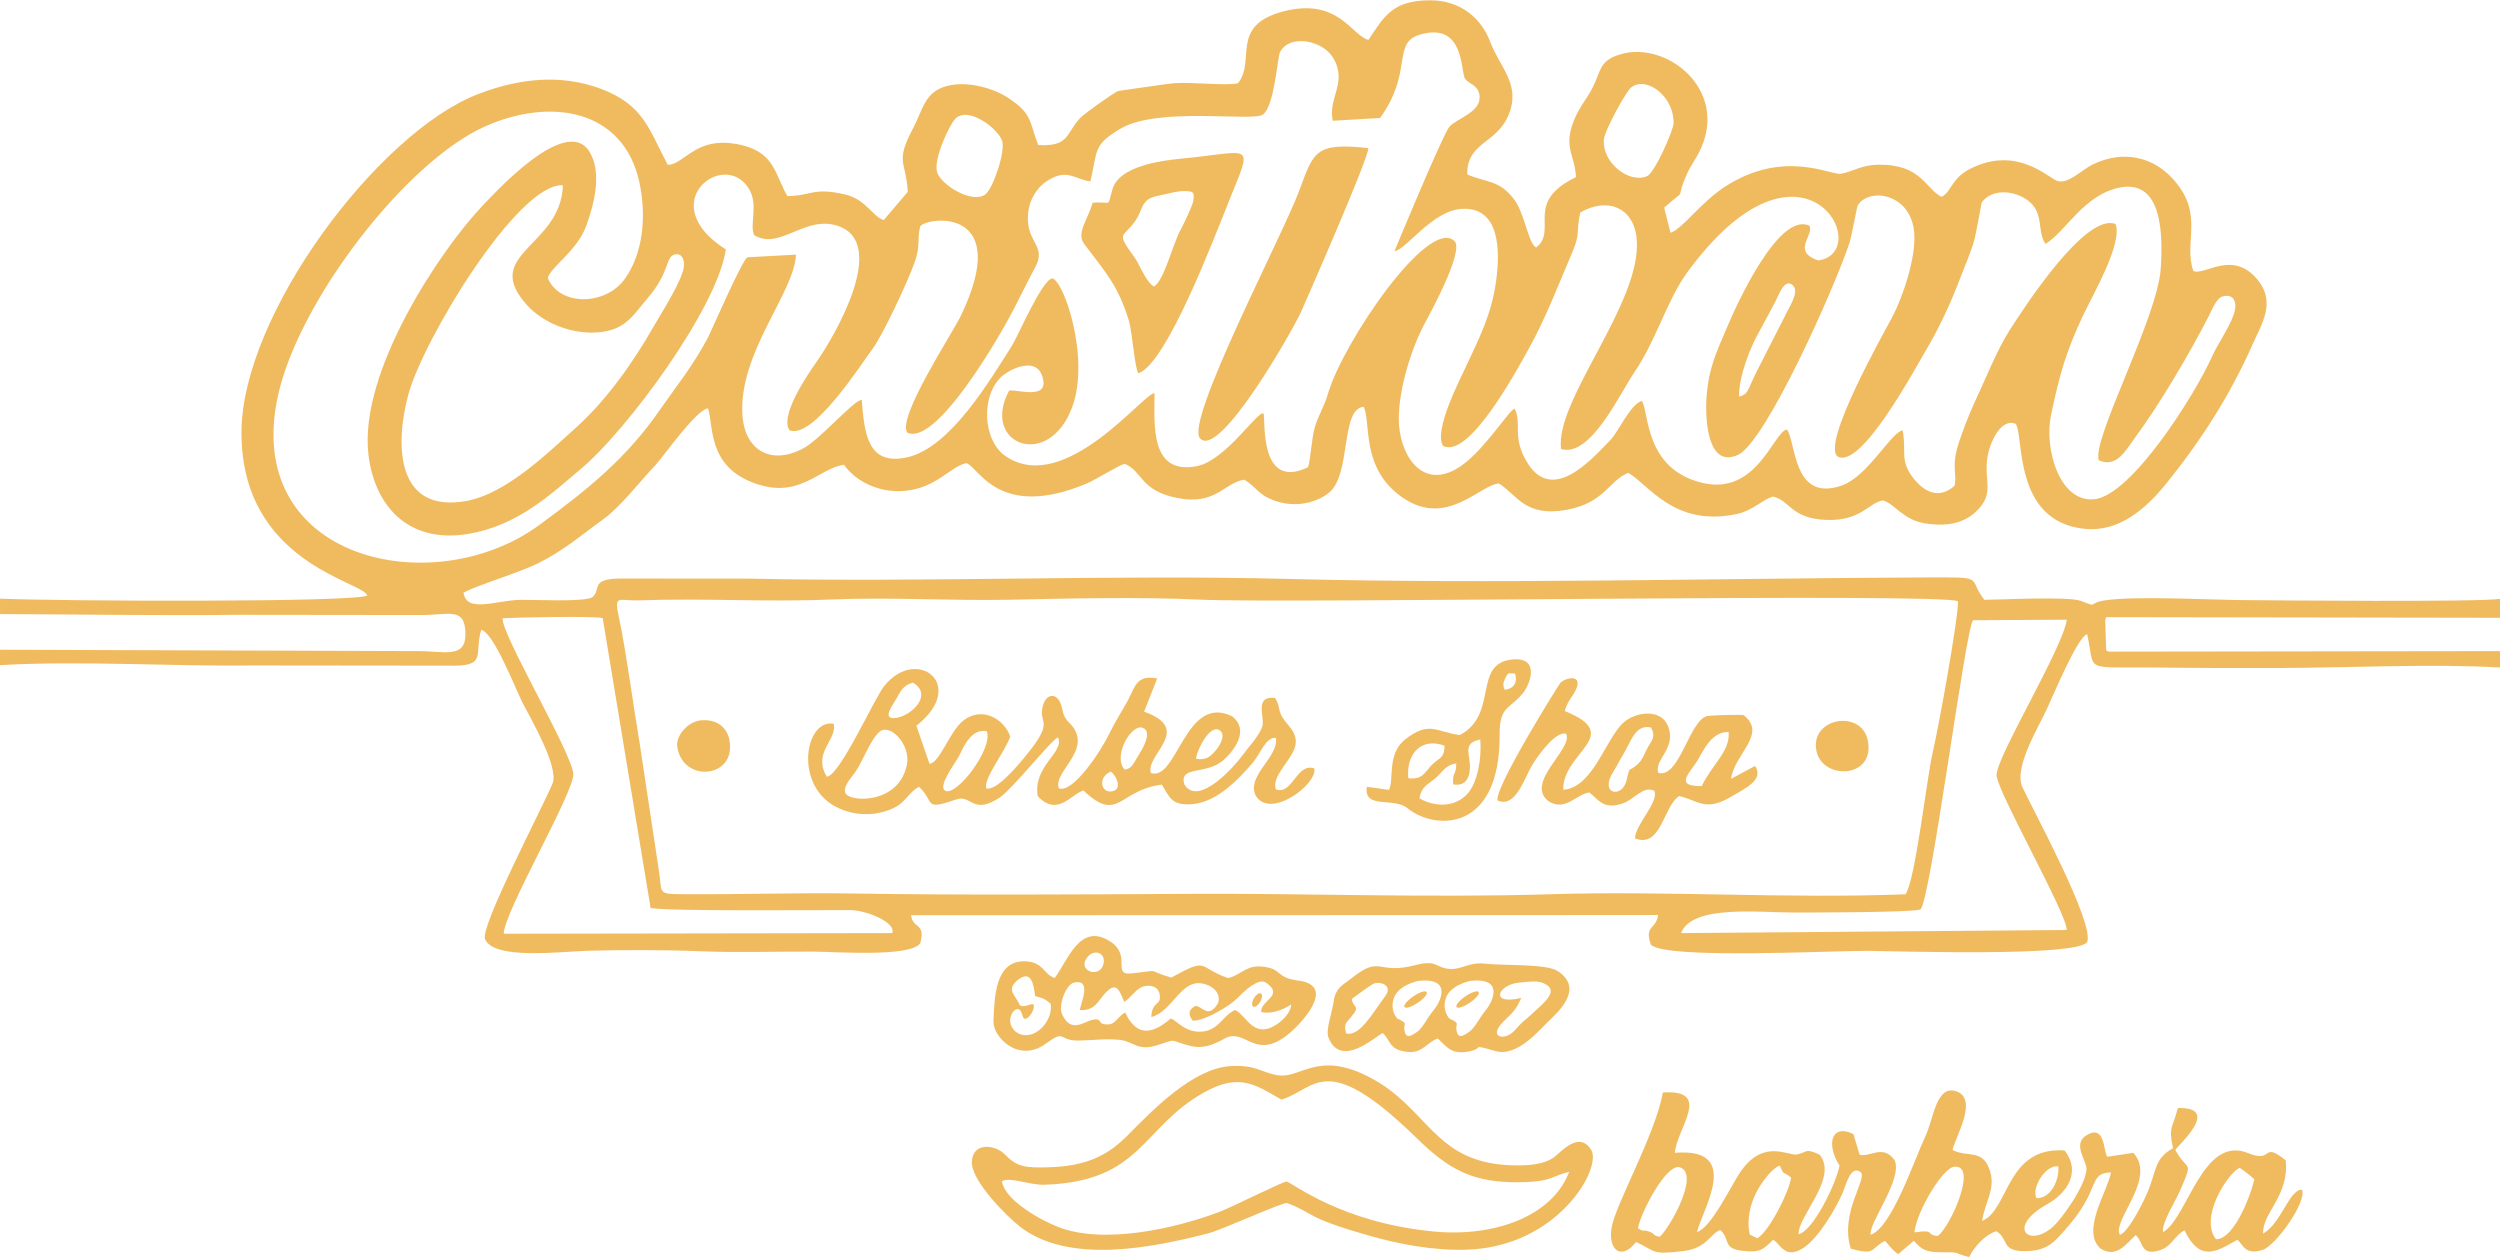 <?xml version="1.0" encoding="UTF-8"?>
<!DOCTYPE svg PUBLIC "-//W3C//DTD SVG 1.0//EN" "http://www.w3.org/TR/2001/REC-SVG-20010904/DTD/svg10.dtd">
<!-- Creator: CorelDRAW X8 -->
<svg xmlns="http://www.w3.org/2000/svg" xml:space="preserve" width="2193px" height="1103px" version="1.0" style="shape-rendering:geometricPrecision; text-rendering:geometricPrecision; image-rendering:optimizeQuality; fill-rule:evenodd; clip-rule:evenodd"
viewBox="0 0 23494 11811"
 xmlns:xlink="http://www.w3.org/1999/xlink">
 <defs>
  <style type="text/css">
   <![CDATA[
    .fil0 {fill:#F0BB5F}
   ]]>
  </style>
 </defs>
 <g id="Capa_x0020_1">
  <g id="_2400083529248">
   <path class="fil0" d="M9562 9209c134,-109 152,51 166,149 78,21 93,26 146,73 19,121 -80,265 -195,290 -86,19 -154,-27 -177,-87 -31,-79 28,-167 72,-152 32,12 33,81 52,88 40,14 106,-93 86,-131 -11,-23 -85,35 -128,4 -35,-87 -134,-142 -22,-234zm1012 303c-69,36 -89,109 -157,112 -126,5 -36,-66 -154,-42 -78,17 -199,130 -282,-54 -38,-83 37,-281 113,-297 167,-37 68,183 53,258 138,10 171,-81 230,-148 119,-137 143,-29 189,72 64,-45 97,-103 150,-132 16,-10 35,-16 57,-19 82,-9 132,35 127,119 -4,57 -78,43 -80,174 190,-48 272,-337 461,-318 89,9 201,78 166,187 -93,158 -153,21 -214,27 -73,39 -63,87 -24,138 110,5 349,-139 418,-210 144,-150 227,-177 271,-147 175,123 -54,166 -46,276 75,19 182,-6 283,-71 -5,101 -151,223 -250,233 -133,14 -190,-139 -277,-181 -112,46 -149,180 -295,201 -172,24 -256,-108 -311,-121 -182,157 -325,165 -428,-57zm-201 -476c-16,173 -275,87 -145,-54 55,-60 153,-35 145,54zm-462 152c-108,-36 -104,-155 -285,-157 -275,-3 -280,338 -290,560 -7,153 238,400 491,215 196,-143 107,-26 315,-30 128,-2 253,-21 386,-6 121,14 166,108 342,51 216,-70 105,-45 324,7 118,28 218,-18 315,-71 198,-110 284,231 620,-59 86,-74 444,-438 71,-486 -211,-28 -147,-101 -310,-128 -177,-29 -214,71 -348,105 -295,-102 -177,-203 -534,-5 -263,-75 -62,-73 -376,-39 -183,20 2,-165 -192,-296 -293,-198 -409,187 -529,339zm3085 518c77,75 54,154 226,176 146,19 193,-96 290,-125 71,64 118,144 255,127 214,-27 21,-85 288,-9 203,58 413,-200 496,-279 105,-100 334,-312 88,-473 -108,-71 -511,-50 -687,-70 -149,-16 -219,58 -326,50 -138,-10 -119,-89 -321,-37 -369,97 -322,-99 -599,121 -78,61 -155,91 -172,218 -15,104 -76,272 -51,339 120,313 468,-32 513,-38zm-345 4c-27,-99 3,-98 50,-161 90,-102 10,-81 3,-165 29,-22 179,-131 203,-142 60,-26 187,13 112,115 -126,170 -240,381 -368,353zm1646 -335c-309,73 -215,-126 -24,-143 112,-11 175,-20 230,4 102,44 80,104 15,175 -29,32 -67,62 -107,101 -37,37 -63,55 -98,86 -41,37 -70,78 -100,103 -91,76 -225,37 -85,-103 89,-89 107,-92 169,-223zm-1098 307c-13,-74 42,-61 -69,-114 -56,-68 -48,-145 -30,-194 29,-80 117,-130 223,-158 339,-39 205,207 157,265 -83,101 -105,176 -172,220 -55,37 -97,55 -109,-19zm84 -322c57,-39 113,-57 124,-40 12,17 -26,62 -84,101 -57,39 -113,57 -124,40 -12,-17 26,-62 84,-101zm-1434 -27c-16,-9 -45,11 -65,45 -20,34 -23,69 -7,79 17,9 46,-11 66,-45 20,-34 23,-69 6,-79zm1839 349c-13,-74 42,-61 -69,-114 -55,-68 -48,-145 -30,-194 29,-80 117,-130 223,-158 339,-39 205,207 158,265 -83,101 -105,176 -173,220 -55,37 -96,55 -109,-19zm84 -322c57,-39 113,-57 124,-40 12,17 -26,62 -84,101 -57,39 -113,57 -124,40 -12,-17 26,-62 84,-101z"/>
   <path class="fil0" d="M16443 11599c-29,-137 2,-272 58,-388 37,-76 143,-232 224,-260 44,99 25,48 106,111 -7,111 -199,503 -316,572l-72 -35zm4382 44c-156,-200 98,-604 221,-672 15,7 122,88 139,109 -10,71 -172,563 -360,563zm-5432 -103c19,-131 264,-612 393,-573 194,59 -96,575 -190,654 -83,-22 -26,-24 -102,-51 -64,-23 -39,11 -101,-30zm2598 39c19,-195 265,-605 372,-617 231,-27 -37,571 -153,650 -122,-8 -10,-65 -219,-33zm1147 -322c-49,-89 78,-313 205,-300 13,115 -62,303 -205,300zm-3398 -426c16,-229 359,-599 -113,-567 -70,394 -446,1052 -482,1271 -35,211 94,311 230,134 197,93 142,121 447,85 217,-25 254,-167 344,-197 97,83 19,172 202,194 172,21 201,-9 295,-103 68,34 110,195 290,73 139,-95 293,-355 361,-508 33,-73 75,-272 171,-201 70,60 -199,379 -92,720 240,66 177,1 322,-74 38,42 76,97 124,125l146 -125c61,69 105,108 243,107 218,-1 117,6 277,46 42,-88 148,-213 257,-243 127,80 28,203 314,185 173,-11 238,-96 320,-186 363,-399 216,-544 443,-552 -40,193 -282,547 -101,714 152,102 248,-51 332,-124 73,56 42,208 237,138 107,-39 128,-135 222,-183 148,305 303,198 498,87 53,51 73,147 235,97 123,-38 423,-458 370,-567 -120,0 -193,316 -364,413 -10,-195 247,-353 212,-689 -235,-186 -107,34 -355,-68 -425,-173 -568,613 -797,743 -20,-76 115,-288 159,-390 131,-302 72,-166 -44,-382 21,-41 439,-404 24,-394 -51,192 -90,173 -46,378 -178,97 -152,209 -242,419 -39,92 -178,371 -257,394 -77,-134 350,-528 126,-770l-244 37c-40,-46 -16,-313 -198,-201 -133,82 5,240 2,317 -8,160 -236,469 -311,538 -230,210 -446,9 -60,-207 192,-107 321,-306 166,-506 -552,-39 -521,558 -776,662 28,-180 124,-294 77,-460 -65,-226 -211,-131 -355,-207 25,-118 245,-476 38,-550 -191,-69 -217,260 -291,417 -108,228 -316,861 -516,930 -22,-110 304,-520 225,-701 -113,-152 -225,-26 -329,-51l-58 -193c-200,-103 -264,86 -131,295 -31,169 -250,617 -385,645 -3,-178 376,-529 198,-748 -140,-61 -102,-28 -210,-2 -82,19 -310,-151 -527,154 -93,130 -274,528 -415,576 48,-209 431,-798 -208,-745z"/>
   <path class="fil0" d="M10440 7248c59,48 113,177 -1,187 -92,8 -125,-134 1,-187zm-2166 -380c101,-67 288,135 248,320 -79,366 -523,347 -573,269 -38,-58 52,-154 86,-200 71,-98 152,-330 239,-389zm1000 1c60,165 -288,618 -391,559 -76,-43 104,-271 133,-332 48,-101 119,-254 258,-227zm1967 260c-2,-65 134,-349 228,-263 50,46 -7,140 -47,187 -53,60 -87,87 -181,76zm-672 100c-116,-120 64,-439 173,-391 79,34 13,165 -19,217 -82,136 -87,165 -154,174zm-1989 -817c192,118 -16,311 -159,332 -145,21 -25,-129 4,-183 45,-81 65,-123 155,-149zm2295 -39c-197,-38 -207,79 -277,209 -56,102 -121,201 -177,317 -71,149 -336,556 -470,507 -53,-135 236,-313 167,-511 -41,-117 -109,-94 -136,-236 -31,-158 -141,-151 -177,-44 -64,193 126,130 -163,482 -81,100 -276,332 -372,310 -34,-87 175,-344 224,-488 -58,-167 -264,-286 -439,-152 -131,101 -224,402 -320,408l-123 -358c488,-381 3,-755 -303,-372 -93,116 -419,847 -539,851 -137,-227 99,-344 65,-497 -249,-47 -363,492 -52,734 122,94 313,143 497,99 237,-57 227,-168 356,-241 155,144 34,228 352,119 142,-49 150,151 406,-17 123,-82 493,-551 549,-566 64,143 -237,265 -191,552 187,198 312,-18 430,-53 330,314 331,-6 737,-55 74,120 89,200 290,183 123,-10 239,-81 325,-149 88,-71 159,-147 239,-240 72,-84 124,-246 218,-233 25,183 -277,351 -192,539 130,233 581,-100 553,-252 -167,-59 -203,251 -361,197 -50,-127 168,-289 185,-426 12,-102 -57,-160 -99,-215 -78,-101 -37,-127 -94,-219 -206,-21 -90,186 -122,273 -33,91 -134,195 -189,272 -60,84 -409,486 -542,268 -53,-182 211,-83 374,-234 105,-97 234,-278 78,-405 -444,-221 -519,617 -767,531 -52,-176 405,-407 -63,-576l123 -312z"/>
   <path class="fil0" d="M9416 11098c74,-44 265,38 398,33 918,-30 910,-537 1502,-868 334,-187 487,-69 726,68 325,-98 408,-478 1262,353 310,302 534,442 1040,422 244,-10 242,-58 403,-97 -161,422 -707,614 -1267,562 -879,-82 -1334,-460 -1389,-470 -26,-5 -520,243 -629,284 -414,158 -1096,311 -1523,141 -177,-71 -499,-255 -523,-428zm-283 -184c-8,183 339,524 455,613 463,356 1248,194 1765,61 139,-36 708,-298 743,-285 263,100 158,132 763,304 285,82 610,145 933,134 851,-31 1265,-766 1162,-937 -104,-169 -252,-15 -334,56 -100,86 -278,95 -440,87 -708,-34 -758,-539 -1307,-825 -492,-257 -645,13 -863,-20 -152,-23 -208,-101 -446,-86 -352,21 -729,410 -957,641 -189,192 -381,299 -756,310 -221,7 -296,-6 -409,-122 -88,-90 -301,-119 -309,69z"/>
   <path class="fil0" d="M10845 2690c-62,-33 -117,-159 -159,-235 -43,-79 -149,-186 -131,-243 12,-40 110,-93 162,-230 50,-130 96,-130 230,-159 42,-9 115,-30 177,-30 86,1 104,3 90,92 -8,47 -93,225 -120,273 -71,127 -155,478 -249,532zm-578 -787c-36,148 -158,280 -78,387 196,261 317,386 420,721 32,107 54,446 89,494 267,-89 714,-1279 859,-1637 221,-549 216,-444 -455,-380 -197,19 -584,71 -647,286 -55,188 1,110 -188,129z"/>
   <path class="fil0" d="M12859 1389c-509,-56 -513,38 -653,409 -159,425 -1071,2157 -929,2318 182,206 884,-1038 951,-1190 72,-164 640,-1458 631,-1537z"/>
   <path class="fil0" d="M15992 7385c-277,1 -98,-128 -21,-273 69,-128 144,-239 274,-236 15,184 -154,301 -253,509zm-476 -551c42,86 17,105 -27,180 -37,64 -46,114 -96,162 -95,91 -71,-1 -107,154 -41,174 -264,134 -121,-87 31,-48 64,-116 94,-164 68,-111 109,-279 257,-245zm-812 -155c31,-102 74,-129 107,-204 61,-136 -81,-117 -144,-65 -11,8 -633,1005 -593,1110 167,73 245,-196 322,-328 52,-90 227,-331 322,-299 71,141 -404,465 -158,639 155,87 253,-68 373,-88 82,53 125,169 315,104 116,-40 192,-170 298,-119 49,100 -180,320 -181,447 247,97 267,-303 415,-398 178,41 243,148 479,12 160,-93 317,-166 235,-295l-226 121c29,-231 344,-420 119,-598 -30,-8 -311,1 -343,8 -169,40 -259,585 -459,535 -46,-123 174,-230 91,-439 -66,-169 -303,-136 -416,-37 -172,152 -287,614 -569,634 -10,-352 581,-513 13,-740z"/>
   <path class="fil0" d="M13792 7455c-114,128 -301,131 -452,45 16,-115 86,-133 156,-195 64,-58 93,-122 189,-133 0,122 -37,68 -29,196 122,24 165,-72 157,-191 -9,-117 -56,-200 98,-230 14,178 -25,402 -119,508zm-557 -144c-23,-222 117,-389 340,-306 -2,128 -55,109 -131,193 -61,67 -79,126 -209,113zm906 -831c-16,-37 -20,-59 5,-109 31,-62 28,-45 92,-44 26,85 -12,142 -97,153zm-1296 911c-32,215 253,94 383,202 246,203 871,240 865,-694 -1,-267 91,-235 215,-383 80,-95 161,-344 -91,-322 -384,34 -128,518 -499,711 -226,-31 -285,-135 -509,38 -180,138 -104,381 -157,477l-207 -29z"/>
   <path class="fil0" d="M6364 7011c46,331 503,305 497,0 -2,-160 -107,-257 -269,-245 -130,10 -241,148 -228,245z"/>
   <path class="fil0" d="M17073 7066c66,264 551,245 480,-110 -61,-302 -559,-211 -480,110z"/>
   <path class="fil0" d="M0 5768c749,3 1504,15 2247,7l1712 2c261,1 416,-82 415,185 -2,226 -205,154 -433,154l-3941 -13 0 145c751,-44 1614,13 2376,3l1841 2c369,10 236,-103 305,-337 121,29 321,555 392,692 76,146 340,601 279,751 -89,217 -683,1347 -635,1463 82,199 713,117 966,110 330,-9 739,-9 1068,5 334,14 717,1 1049,3 217,1 907,55 1007,-78 54,-197 -73,-135 -86,-264l7020 -2c-16,134 -133,97 -68,278 129,142 1719,56 2033,59 305,3 1959,57 2066,-81 79,-166 -515,-1257 -608,-1459 -82,-181 149,-556 232,-736 61,-130 287,-676 377,-700 85,377 -69,302 732,314 348,5 701,4 1049,4 661,-2 1467,-42 2099,-5l0 -154 -3679 5 -22 -12 -9 -287 10 -25 3700 6 0 -178c-185,31 -2133,15 -2467,11 -308,-4 -974,-39 -1246,3 -168,26 -56,73 -223,6 -114,-46 -774,-11 -910,-11 -174,-222 51,-213 -622,-210 -1931,9 -4009,63 -5910,14 -1635,-43 -3419,34 -5064,-3l-1235 -1c-283,7 -156,107 -256,179 -95,42 -520,20 -663,21 -231,2 -514,130 -542,-67 135,-75 506,-179 712,-282 239,-120 400,-264 604,-410 160,-116 331,-342 487,-506 71,-75 384,-524 495,-534 52,169 -1,523 400,689 451,187 639,-130 878,-159 101,148 323,269 573,245 297,-28 424,-226 573,-260 112,16 291,546 1137,190 82,-35 303,-173 354,-184 169,67 142,252 494,321 363,72 435,-139 629,-172 125,73 135,160 339,213 172,45 353,-3 461,-93 208,-173 104,-786 323,-805 73,150 -32,580 367,854 414,286 728,-123 904,-133 168,103 244,318 632,248 361,-64 399,-273 583,-348 190,105 428,512 1019,387 156,-32 252,-144 343,-164 162,39 168,206 497,219 327,14 400,-161 535,-183 113,32 187,185 404,217 222,33 374,-12 486,-127 156,-160 62,-266 90,-482 18,-145 128,-386 266,-328 83,88 -35,920 651,987 324,32 574,-189 767,-427 325,-402 602,-834 811,-1309 85,-191 221,-393 45,-606 -236,-285 -497,-34 -603,-81 -96,-272 108,-530 -187,-860 -186,-209 -466,-283 -759,-141 -107,52 -233,192 -336,153 -90,-35 -378,-329 -808,-116 -185,91 -178,214 -275,267 -152,-73 -187,-305 -589,-302 -168,1 -237,64 -359,85 -95,16 -537,-236 -1089,122 -228,148 -395,393 -511,433l-60 -237c244,-212 87,-30 214,-316 50,-113 135,-194 177,-375 115,-500 -419,-879 -820,-744 -183,62 -163,149 -243,307 -61,120 -142,198 -194,359 -70,215 30,293 37,483 -493,237 -165,496 -374,662 -78,-44 -105,-323 -212,-460 -137,-176 -245,-147 -435,-227 -9,-300 277,-290 387,-557 120,-289 -78,-442 -171,-688 -83,-223 -280,-392 -563,-392 -362,-1 -438,159 -582,372 -157,-38 -282,-402 -799,-268 -512,134 -255,466 -428,676 -132,25 -424,-14 -601,-1 -52,4 -522,73 -523,73 -40,14 -322,215 -358,254 -135,143 -99,272 -395,254 -85,-227 -56,-293 -277,-440 -130,-87 -370,-165 -572,-117 -219,53 -234,226 -323,393 -177,334 -70,305 -53,604l-226 265c-102,-29 -166,-193 -358,-239 -306,-73 -324,13 -548,14 -115,-202 -120,-404 -424,-478 -435,-105 -535,182 -700,184 -181,-343 -230,-565 -630,-715 -382,-142 -774,-95 -1151,50 -937,359 -2226,2074 -2225,3184 1,1223 1137,1394 1183,1528 -95,66 -2862,55 -3452,30l0 145zm19422 2969l-3624 29c102,-269 727,-193 1068,-193 148,0 1126,-1 1181,-29 96,-75 424,-2645 495,-2718l881 -5c-36,267 -672,1305 -660,1464 13,165 667,1309 659,1452zm-14698 -2930c132,-8 873,-22 940,-1l450 2724c148,32 1529,19 1879,20 144,1 429,113 392,216l-3651 6c2,-205 663,-1331 654,-1501 -11,-194 -687,-1332 -664,-1464zm13677 -159c3,159 -186,1201 -236,1409 -58,245 -165,1216 -258,1344 -1122,44 -2223,-35 -3345,0 -1144,35 -2294,-10 -3367,-4 -1008,6 -2186,13 -3171,-3 -550,-9 -1074,11 -1654,6 -196,-2 -145,-25 -180,-234l-178 -1179c-50,-294 -135,-909 -190,-1160 -57,-258 -17,-180 188,-188 596,-22 1200,18 1797,-8 572,-24 1133,14 1694,2 553,-12 1218,-27 1768,-1 824,39 7000,-66 7132,16zm-2058 -1924c-2,-196 107,-468 193,-616l135 -252c39,-62 93,-257 179,-176 66,63 -50,225 -80,295l-261 513c-90,177 -76,214 -166,236zm-11053 -1986c-18,582 -778,642 -335,1129 133,146 366,256 605,256 309,-2 379,-152 524,-321 217,-253 167,-389 256,-413 64,-16 91,41 88,106 -7,125 -222,459 -284,568 -209,367 -460,710 -737,958 -245,219 -643,615 -1025,684 -653,118 -675,-513 -545,-999 137,-512 1030,-1992 1453,-1968zm3688 -625c119,-121 398,89 439,206 34,97 -81,441 -154,502 -121,100 -428,-89 -458,-211 -31,-123 117,-440 173,-497zm6353 -296c152,-110 406,99 396,340 -3,72 -178,466 -249,496 -170,72 -426,-130 -405,-348 9,-87 211,-454 258,-488zm-7851 1573l-455 25c-48,16 -344,702 -371,753 -143,269 -294,453 -450,677 -311,451 -664,740 -1139,1088 -996,728 -2795,329 -2452,-1221 196,-888 1199,-2194 1946,-2527 623,-277 1300,-157 1449,523 68,312 39,671 -140,915 -185,250 -612,250 -720,-13 24,-102 275,-253 362,-492 75,-207 151,-505 27,-699 -223,-349 -909,414 -1013,523 -385,408 -1151,1546 -1062,2323 53,470 360,842 930,751 475,-77 783,-373 1076,-620 423,-357 1273,-1501 1353,-2055 -683,-432 -24,-944 213,-577 100,155 4,353 55,444 239,144 476,-192 785,-88 477,160 -20,1022 -208,1289 -74,104 -343,498 -246,632 220,88 669,-616 786,-774 93,-128 324,-620 390,-806 56,-156 21,-220 52,-337 65,-90 878,-191 381,842 -80,166 -598,951 -504,1096 275,136 888,-934 1010,-1175 69,-136 129,-258 195,-381 99,-186 -59,-225 -70,-430 -9,-180 78,-311 180,-378 191,-126 266,-10 408,3 67,-296 26,-342 281,-494 355,-211 1242,-64 1339,-133 112,-81 137,-557 163,-591 94,-168 393,-104 490,47 153,235 -45,385 4,602l444 -26c314,-432 109,-707 376,-784 424,-123 378,354 424,416 39,52 115,54 133,146 31,165 -204,220 -281,304 -58,62 -516,1168 -516,1169 104,-6 352,-380 631,-397 358,-21 366,386 322,691 -45,310 -159,526 -275,777 -71,153 -309,612 -223,758 242,135 699,-718 806,-910 159,-286 280,-604 412,-913 74,-171 33,-194 73,-369 255,-148 504,-46 530,249 53,596 -771,1514 -711,1974 277,84 553,-523 689,-721 198,-286 310,-684 497,-939 1089,-1486 1775,-192 1231,-112 -250,-86 -45,-226 -80,-325 -285,-143 -681,726 -774,946 -99,235 -176,382 -196,667 -14,213 11,670 297,538 261,-121 909,-1574 1047,-1993 19,-58 72,-342 75,-347 102,-176 505,-122 533,256 18,237 -110,604 -200,777 -87,166 -677,1204 -519,1324 221,118 718,-811 842,-1021 112,-191 219,-419 302,-638 45,-119 92,-223 131,-345 25,-80 75,-378 78,-383 87,-124 281,-122 419,-31 177,116 95,301 181,419 196,-121 358,-460 696,-529 403,-81 407,442 387,757 -29,465 -647,1602 -583,1805 168,79 259,-101 339,-209 231,-311 516,-796 696,-1147 32,-63 71,-167 130,-183 107,-30 139,60 107,160 -42,129 -150,278 -207,404 -160,358 -757,1309 -1109,1342 -327,30 -471,-481 -404,-793 84,-400 144,-599 300,-933 88,-187 376,-680 306,-861 -285,-109 -866,797 -996,999 -118,183 -242,495 -336,693 -45,96 -114,278 -144,373 -70,220 -11,280 -37,395 -139,123 -270,69 -376,-58 -147,-177 -72,-260 -112,-463 -113,23 -325,432 -573,519 -463,161 -426,-413 -515,-527 -125,22 -282,627 -798,501 -542,-133 -495,-662 -564,-769 -104,25 -223,290 -290,360 -200,211 -552,597 -785,223 -153,-246 -48,-370 -122,-512 -72,37 -316,444 -558,574 -334,181 -529,-164 -530,-474 0,-296 125,-678 244,-900 40,-74 383,-696 276,-777 -246,-217 -1041,952 -1184,1433 -40,138 -90,202 -124,317 -33,112 -40,311 -65,379 -468,225 -397,-461 -418,-505 -56,-30 -356,444 -628,495 -441,84 -397,-390 -396,-686 -95,-12 -836,960 -1391,598 -232,-150 -243,-591 -36,-763 81,-67 306,-173 368,-4 91,249 -241,127 -308,145 -270,500 367,755 591,160 174,-459 -76,-1196 -186,-1215 -99,18 -318,537 -378,632 -206,324 -577,956 -982,1049 -380,86 -404,-230 -430,-540 -75,3 -390,372 -550,457 -301,161 -549,19 -571,-312 -39,-585 493,-1160 503,-1509z"/>
  </g>
 </g>
</svg>
